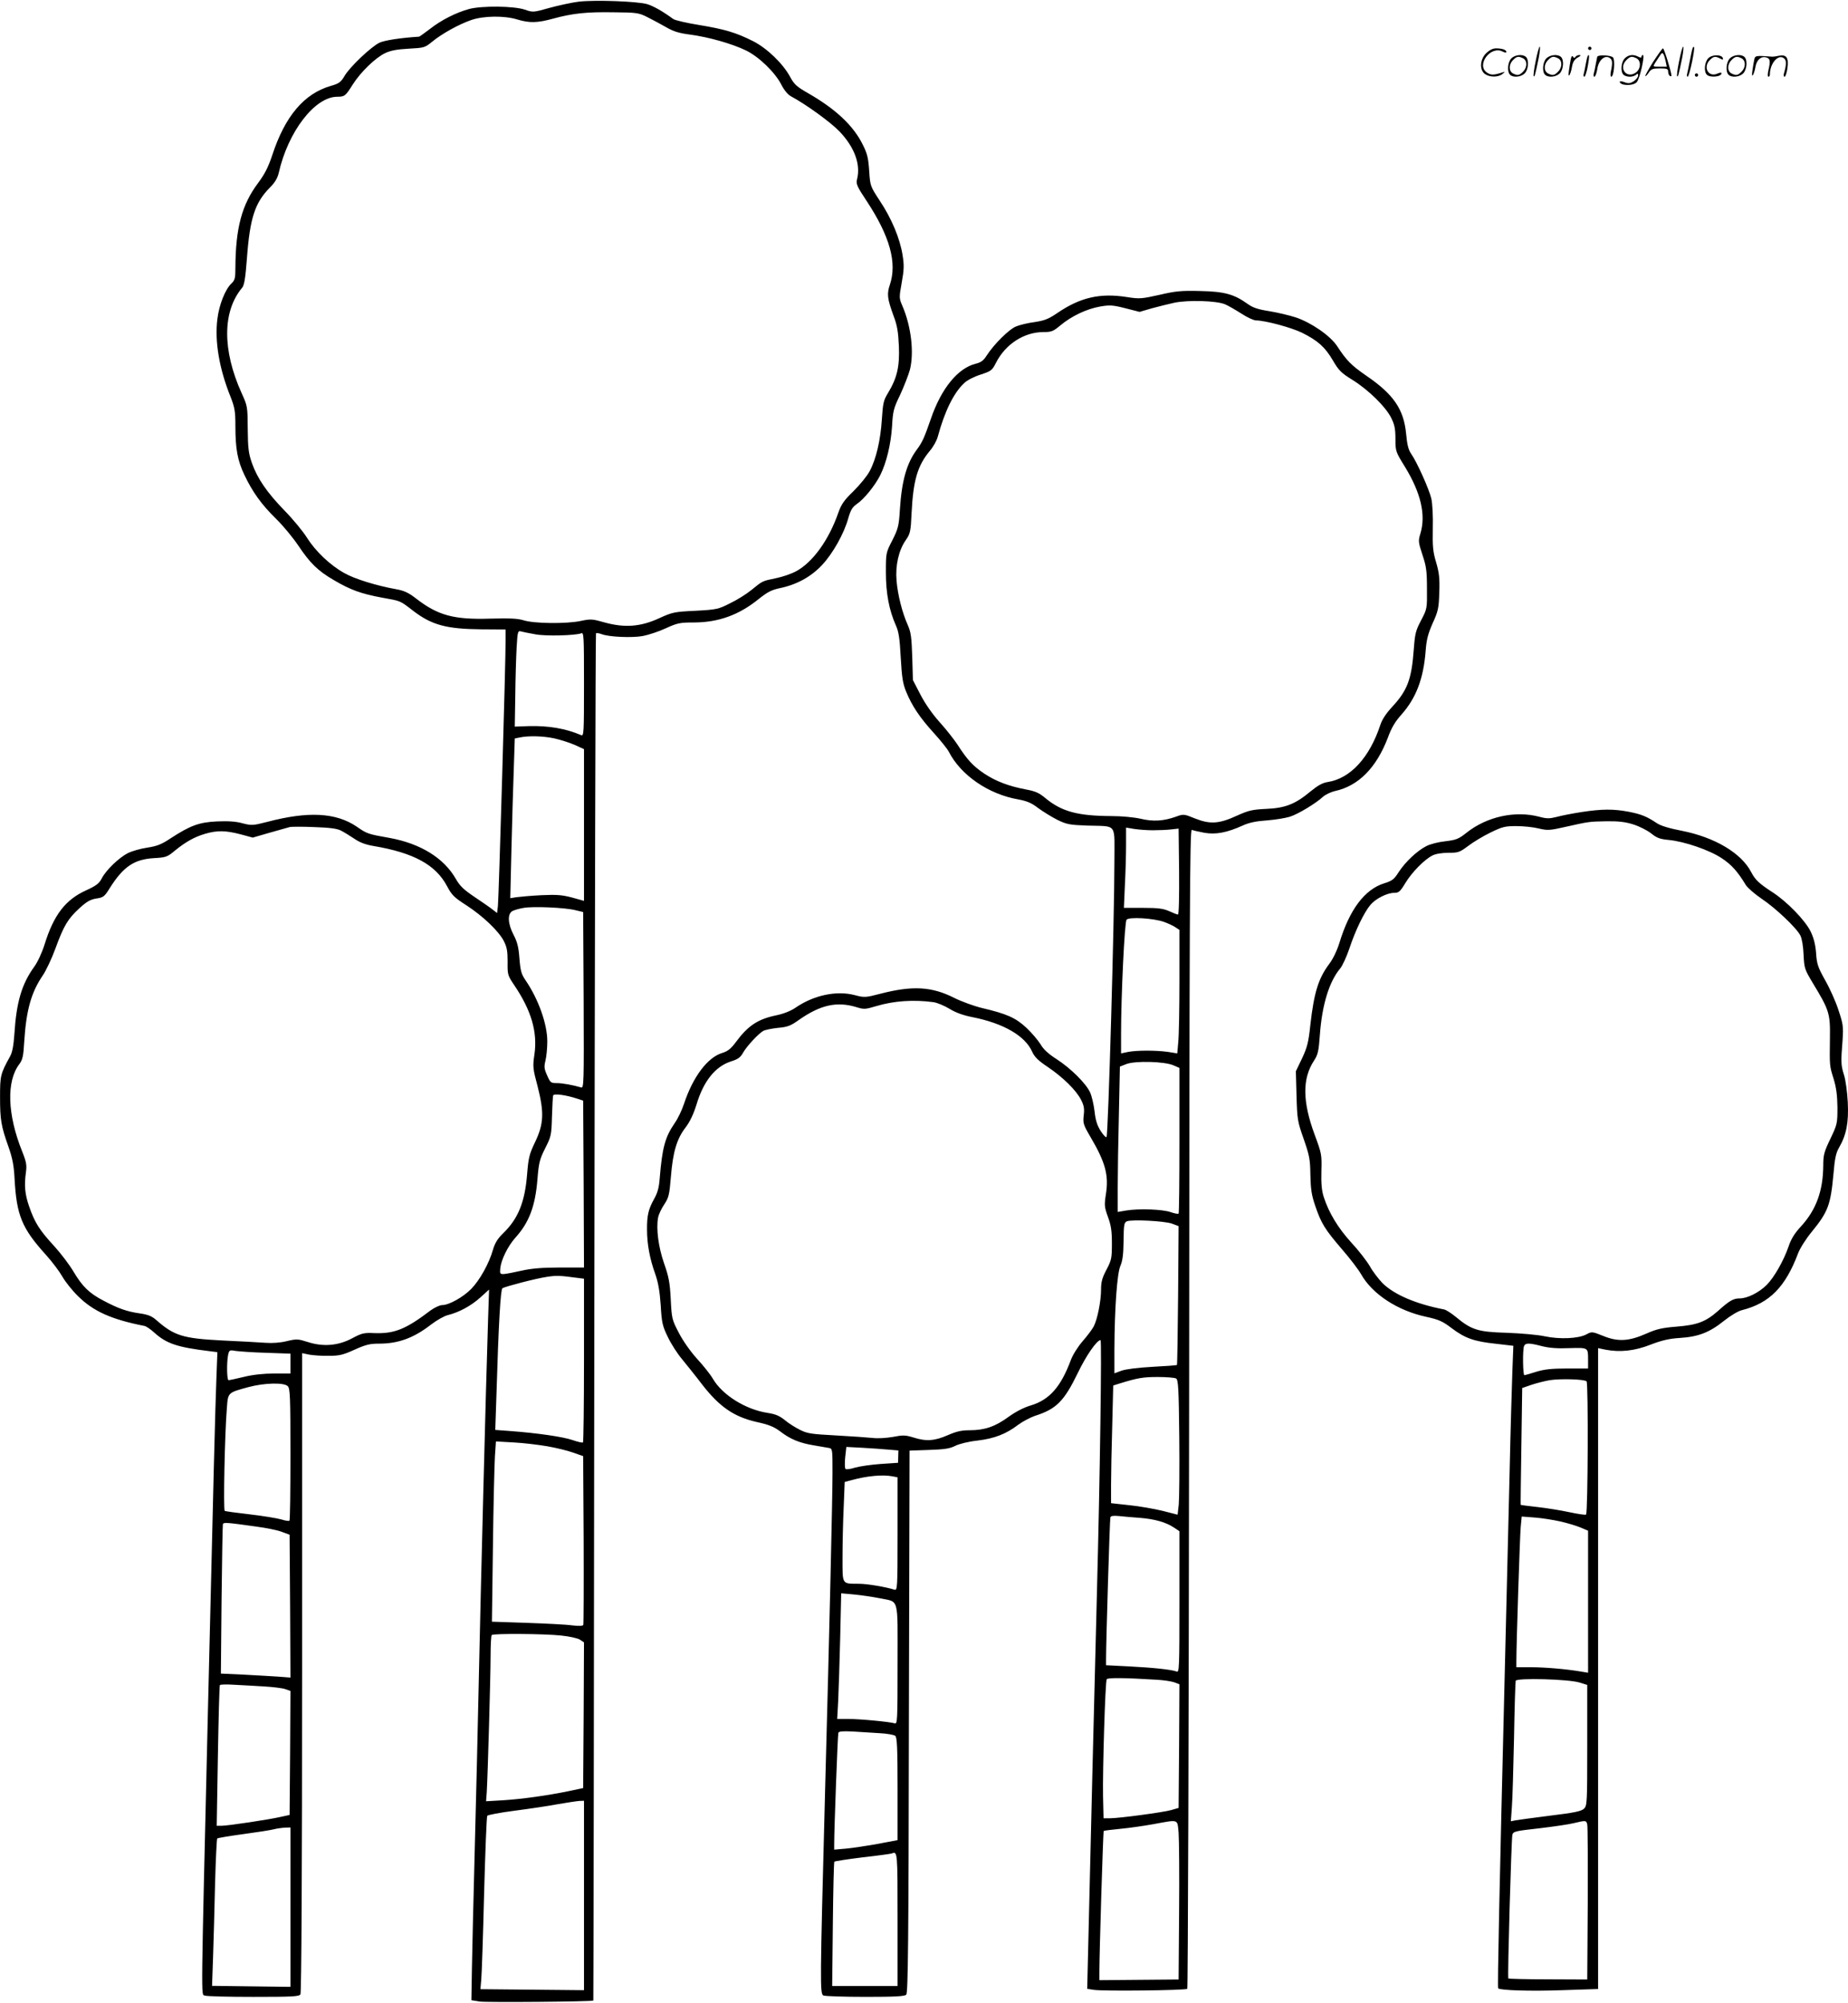 <svg version="1.0" xmlns="http://www.w3.org/2000/svg"
 width="1107" height="1199" viewBox="0 0 1107.969 1199.063"
 preserveAspectRatio="xMidYMid meet">
<g transform="translate(-0.866,1199.481) scale(0.1,-0.1)"
fill="#000000" stroke="none">
<path d="M3480 11990 c-41 -5 -120 -22 -175 -37 -99 -28 -101 -28 -150 -11
-64 22 -257 24 -333 4 -78 -21 -169 -67 -236 -120 -33 -25 -62 -46 -65 -46
-111 -7 -207 -22 -237 -36 -50 -24 -179 -146 -210 -200 -22 -37 -33 -45 -82
-59 -160 -46 -275 -182 -351 -415 -24 -72 -45 -113 -85 -167 -97 -129 -135
-269 -136 -509 0 -61 -3 -73 -24 -93 -37 -35 -74 -128 -84 -213 -17 -132 11
-298 79 -466 25 -64 29 -86 29 -175 0 -137 13 -207 54 -293 49 -103 103 -178
191 -264 42 -41 101 -113 132 -159 71 -106 118 -152 213 -207 100 -59 164 -82
288 -105 116 -21 106 -16 189 -80 110 -84 198 -108 406 -110 l147 -1 0 -61 c1
-120 -41 -1553 -46 -1595 l-5 -43 -27 21 c-15 12 -64 46 -109 76 -64 43 -87
65 -111 107 -71 125 -211 212 -397 246 -131 23 -136 25 -198 68 -124 84 -291
93 -537 28 -86 -22 -93 -22 -148 -8 -39 11 -86 14 -153 11 -107 -5 -160 -25
-277 -101 -54 -36 -81 -47 -140 -56 -41 -6 -92 -21 -115 -32 -54 -27 -133
-103 -158 -152 -16 -31 -33 -44 -94 -72 -124 -56 -194 -147 -249 -324 -15 -48
-42 -107 -63 -135 -74 -103 -106 -211 -118 -401 -5 -70 -12 -110 -26 -135 -58
-105 -60 -116 -60 -243 0 -136 6 -174 51 -300 23 -66 32 -110 36 -189 12 -220
43 -297 189 -458 37 -41 81 -100 98 -130 17 -30 59 -83 94 -117 91 -90 199
-139 398 -178 11 -2 38 -21 60 -41 72 -65 138 -87 329 -110 l48 -6 -6 -161
c-7 -183 -16 -528 -51 -2002 -42 -1776 -41 -1683 -19 -1692 10 -5 142 -8 292
-8 232 0 274 2 282 15 6 9 10 741 10 1928 l0 1914 43 -9 c23 -4 76 -8 117 -7
64 0 87 6 155 37 67 30 91 36 148 36 114 0 207 34 311 115 33 25 78 51 100 56
68 17 138 55 194 105 l53 48 -6 -179 c-13 -397 -45 -1650 -55 -2134 -6 -283
-17 -753 -25 -1045 -8 -291 -15 -613 -17 -715 l-3 -185 50 -8 c40 -6 675 -1
681 6 1 1 4 1844 6 4094 3 2251 7 4095 10 4098 3 3 18 1 34 -5 45 -17 183 -23
247 -11 32 6 94 26 137 46 70 32 86 35 167 35 149 0 273 45 391 141 52 41 75
54 128 65 100 21 186 68 252 139 64 68 132 189 157 281 14 48 24 65 51 84 43
29 108 109 140 172 37 74 64 185 71 293 5 91 9 108 49 190 23 50 49 117 58
149 26 103 8 260 -45 383 -20 46 -20 50 -4 139 14 78 15 104 5 166 -16 100
-66 219 -136 324 -58 89 -58 89 -64 180 -5 75 -11 102 -38 156 -56 114 -161
213 -326 308 -70 40 -85 53 -110 99 -43 80 -139 172 -222 214 -103 52 -172 72
-324 97 -74 12 -144 28 -155 36 -66 48 -116 76 -156 89 -60 17 -311 26 -409
15z m410 -93 c30 -15 81 -42 112 -60 45 -26 77 -36 147 -45 110 -15 245 -53
331 -94 79 -38 176 -132 214 -207 17 -33 39 -59 58 -69 90 -48 240 -157 291
-211 89 -94 127 -196 104 -286 -7 -27 0 -43 58 -130 139 -211 183 -370 139
-501 -19 -56 -15 -84 21 -184 23 -60 29 -97 33 -185 5 -123 -11 -191 -67 -283
-25 -41 -29 -60 -35 -154 -8 -125 -34 -238 -73 -311 -15 -29 -59 -82 -96 -119
-57 -55 -74 -79 -92 -130 -57 -164 -153 -297 -253 -351 -27 -15 -82 -34 -122
-42 -82 -17 -78 -15 -147 -71 -28 -23 -85 -59 -127 -79 -71 -36 -81 -38 -208
-45 -126 -6 -137 -8 -218 -45 -111 -51 -206 -58 -326 -25 -74 21 -83 22 -144
9 -85 -18 -280 -16 -342 4 -36 11 -81 13 -200 10 -219 -7 -315 19 -448 123
-42 32 -69 45 -115 53 -118 21 -251 62 -312 97 -85 47 -173 131 -224 212 -23
37 -83 110 -134 162 -107 110 -164 194 -197 288 -19 56 -23 88 -24 202 -1 133
-1 136 -37 215 -116 257 -115 489 3 630 13 15 20 57 29 175 18 244 48 335 138
426 30 30 45 55 53 88 55 245 215 455 350 456 45 0 50 4 94 74 48 75 134 158
193 187 34 16 70 23 142 27 93 5 97 6 141 42 57 47 159 104 235 130 73 25 197
27 275 3 74 -22 120 -21 215 5 117 32 202 41 365 38 135 -1 149 -3 200 -29z
m-671 -3698 c64 -12 239 -7 274 6 16 7 17 -12 17 -305 0 -293 -1 -312 -17
-305 -94 40 -196 57 -313 54 l-85 -3 3 184 c1 102 5 232 8 288 6 100 7 104 28
98 11 -3 50 -11 85 -17z m111 -623 c36 -8 91 -25 123 -39 l57 -26 0 -454 0
-455 -72 20 c-60 16 -93 18 -183 14 -60 -3 -127 -9 -149 -12 l-38 -6 7 293 c4
162 10 377 14 479 l6 185 30 6 c52 11 138 9 205 -5z m-1277 -553 c18 -9 53
-31 79 -48 33 -23 68 -36 115 -44 243 -41 374 -113 442 -241 28 -53 43 -68
115 -114 100 -65 195 -155 226 -216 18 -36 22 -59 22 -123 -1 -76 0 -81 39
-139 103 -152 141 -281 122 -415 -11 -74 -10 -85 19 -193 40 -157 37 -225 -16
-335 -34 -71 -39 -92 -47 -190 -13 -166 -53 -267 -143 -354 -34 -33 -50 -59
-62 -100 -23 -82 -80 -183 -130 -234 -49 -50 -134 -97 -174 -97 -15 0 -46 -15
-70 -32 -148 -113 -217 -140 -335 -136 -65 3 -77 0 -135 -31 -84 -45 -175 -52
-267 -22 -57 18 -65 19 -125 5 -39 -10 -88 -13 -128 -10 -36 3 -153 9 -260 14
-234 12 -287 28 -394 122 -27 24 -50 33 -98 40 -78 11 -129 29 -218 76 -87 45
-128 86 -181 175 -23 39 -75 108 -116 153 -87 94 -116 140 -149 235 -26 74
-31 127 -20 206 6 43 3 62 -23 127 -88 219 -95 418 -17 521 20 27 25 47 30
137 12 188 42 294 111 395 19 28 53 99 75 159 51 140 76 181 145 244 44 40 65
52 101 58 42 6 49 11 81 63 81 128 146 172 265 179 71 4 80 7 124 44 65 53
118 83 183 102 72 21 122 20 211 -3 l74 -20 100 29 c56 16 110 31 121 34 11 3
78 3 148 0 92 -3 137 -9 160 -21z m1406 -477 l46 -11 3 -528 c2 -500 1 -528
-15 -523 -47 14 -112 26 -146 26 -36 0 -39 3 -58 46 -18 40 -19 52 -10 89 6
24 11 76 11 115 0 104 -53 253 -131 367 -24 35 -30 55 -36 129 -5 69 -13 100
-35 142 -35 67 -38 126 -7 143 12 6 42 15 68 19 56 10 248 2 310 -14z m10
-1129 l36 -12 3 -500 2 -500 -147 0 c-108 0 -170 -6 -228 -19 -44 -10 -91 -19
-105 -20 -23 -1 -25 2 -22 34 5 51 45 132 89 182 84 92 121 190 134 353 8 98
13 118 46 184 36 71 38 79 41 190 2 64 5 121 7 127 4 13 77 3 144 -19z m-6
-1073 l47 -6 0 -487 c0 -268 -3 -490 -6 -494 -3 -3 -31 3 -62 14 -58 20 -211
42 -370 54 l-94 7 7 207 c13 437 25 635 36 642 19 11 203 59 266 68 57 9 79 8
176 -5z m-1855 -450 l142 -5 0 -60 0 -59 -97 0 c-63 0 -128 -7 -181 -20 -46
-11 -87 -20 -93 -20 -10 0 -12 101 -3 150 7 31 8 32 48 25 23 -3 105 -9 184
-11z m126 -200 c14 -13 16 -64 16 -408 0 -216 -2 -395 -6 -398 -3 -3 -25 0
-50 8 -25 7 -109 21 -187 30 -78 9 -146 18 -151 21 -9 6 0 462 13 618 7 92 5
90 131 124 94 25 212 28 234 5z m1556 -360 c52 -9 122 -26 155 -38 l60 -21 3
-500 c1 -275 0 -505 -2 -511 -3 -7 -25 -8 -68 -3 -34 5 -157 11 -272 15 l-208
7 6 451 c3 248 9 491 12 540 l6 89 107 -6 c58 -3 149 -14 201 -23z m-1746
-481 c61 -8 130 -22 155 -32 l46 -17 3 -428 2 -428 -77 6 c-43 3 -137 8 -209
12 l-131 6 4 442 c3 242 6 446 8 453 4 12 21 11 199 -14z m1829 -653 c49 -5
100 -16 113 -25 l24 -16 -2 -437 -3 -436 -85 -18 c-131 -27 -283 -48 -395 -55
l-102 -6 4 54 c6 100 23 695 23 816 0 66 3 123 7 126 10 10 315 8 416 -3z
m-1782 -305 c53 -3 111 -10 128 -16 l31 -11 -2 -371 -3 -372 -55 -12 c-70 -16
-316 -53 -354 -53 l-28 0 7 418 c4 229 9 420 12 425 2 4 41 5 86 2 45 -2 125
-7 178 -10z m1919 -1252 l0 -568 -310 3 -311 3 5 57 c3 31 11 263 17 514 7
252 15 462 19 468 3 5 76 19 161 30 85 11 201 28 259 39 58 10 117 19 133 20
l27 1 0 -567z m-1760 -70 l0 -478 -235 3 -235 3 6 172 c3 95 9 292 12 439 4
146 10 269 13 272 3 3 73 15 155 26 82 11 165 24 184 29 19 5 50 9 68 10 l32
1 0 -477z M9216 11634 c-10 -47 -15 -88 -12 -91 5 -6 9 7 30 110 7 37 10 67 6
67 -4 0 -15 -39 -24 -86z M9530 11710 c0 -5 5 -10 10 -10 6 0 10 5 10 10 0 6
-4 10 -10 10 -5 0 -10 -4 -10 -10z M10076 11634 c-10 -47 -15 -88 -12 -91 5
-6 9 7 30 110 7 37 10 67 6 67 -4 0 -15 -39 -24 -86z M10156 11709 c-3 -8 -10
-41 -16 -74 -6 -33 -14 -68 -16 -77 -3 -10 -1 -18 3 -18 10 0 46 171 38 178
-2 3 -7 -1 -9 -9z M8919 11681 c-38 -38 -41 -101 -7 -125 29 -20 79 -20 104 0
18 14 18 15 1 10 -53 -17 -69 -17 -92 -2 -69 45 21 166 94 126 12 -6 21 -7 21
-1 0 12 -25 21 -62 21 -19 0 -39 -10 -59 -29z M9920 11629 c-28 -45 -49 -83
-47 -85 2 -3 12 7 21 21 14 21 24 25 66 25 43 0 50 -3 50 -19 0 -11 5 -23 10
-26 6 -3 10 -3 10 1 0 20 -44 164 -51 164 -4 0 -30 -37 -59 -81z m75 4 l7 -33
-42 0 c-42 0 -42 0 -28 23 8 12 21 32 29 44 15 25 22 18 34 -34z M9070 11650
c-22 -22 -27 -79 -8 -98 19 -19 66 -14 88 8 22 22 27 79 8 98 -19 19 -66 14
-88 -8z m71 0 c25 -14 25 -54 -1 -80 -23 -23 -33 -24 -61 -10 -25 14 -25 54 1
80 23 23 33 24 61 10z M9280 11650 c-22 -22 -27 -79 -8 -98 19 -19 66 -14 88
8 22 22 27 79 8 98 -19 19 -66 14 -88 -8z m71 0 c25 -14 25 -54 -1 -80 -23
-23 -33 -24 -61 -10 -25 14 -25 54 1 80 23 23 33 24 61 10z M9426 11644 c-3
-16 -8 -47 -11 -69 -8 -51 10 -26 19 27 5 27 15 42 34 53 18 10 22 14 10 15
-9 0 -20 -5 -24 -11 -5 -8 -9 -8 -14 1 -5 8 -10 3 -14 -16z M9527 11663 c-2
-4 -7 -26 -11 -48 -4 -22 -9 -48 -12 -57 -3 -10 -1 -18 4 -18 4 0 14 28 20 62
11 58 10 81 -1 61z M9585 11660 c-1 -3 -5 -23 -9 -45 -4 -22 -9 -48 -12 -57
-3 -10 -1 -18 4 -18 5 0 13 20 17 45 7 53 44 87 74 68 17 -11 19 -28 8 -80 -4
-18 -3 -33 2 -33 16 0 24 99 11 115 -12 14 -87 18 -95 5z M9750 11650 c-22
-22 -27 -79 -8 -98 7 -7 24 -12 38 -12 14 0 31 5 38 12 9 9 12 8 12 -5 0 -9
-12 -24 -26 -34 -21 -13 -32 -15 -55 -6 -16 6 -29 8 -29 3 0 -24 81 -27 102
-2 18 19 50 162 37 162 -5 0 -9 -5 -9 -10 0 -7 -6 -7 -19 0 -30 16 -59 12 -81
-10z m71 0 c29 -16 25 -65 -6 -86 -56 -37 -103 28 -55 76 23 23 33 24 61 10z
M10251 11651 c-23 -23 -28 -80 -9 -99 19 -19 88 -13 88 9 0 5 -11 4 -24 -2
-54 -25 -89 38 -46 81 23 23 33 24 62 9 16 -9 19 -8 16 3 -8 22 -64 22 -87 -1z
M10380 11650 c-22 -22 -27 -79 -8 -98 19 -19 66 -14 88 8 22 22 27 79 8 98
-19 19 -66 14 -88 -8z m71 0 c25 -14 25 -54 -1 -80 -23 -23 -33 -24 -61 -10
-25 14 -25 54 1 80 23 23 33 24 61 10z M10526 11641 c-3 -14 -8 -44 -11 -66
-8 -51 10 -26 19 27 8 41 35 63 66 53 22 -7 24 -21 11 -77 -5 -22 -5 -38 0
-38 5 0 9 6 9 13 0 68 51 125 85 97 15 -13 15 -35 -1 -92 -3 -10 -1 -18 4 -18
6 0 13 23 17 50 9 63 -5 84 -49 76 -17 -4 -35 -6 -41 -6 -101 8 -104 7 -109
-19z M10170 11550 c0 -5 5 -10 10 -10 6 0 10 5 10 10 0 6 -4 10 -10 10 -5 0
-10 -4 -10 -10z M6960 10233 c-108 -24 -120 -25 -196 -13 -160 25 -278 -2
-415 -95 -54 -37 -78 -46 -137 -55 -39 -5 -89 -17 -111 -26 -43 -17 -134 -108
-177 -175 -19 -30 -34 -41 -67 -49 -106 -27 -205 -148 -267 -329 -40 -115 -51
-140 -85 -186 -60 -81 -90 -185 -101 -358 -6 -98 -10 -114 -45 -184 -39 -75
-39 -77 -39 -193 0 -124 19 -226 60 -318 17 -37 23 -78 29 -192 7 -120 12
-155 33 -206 35 -85 83 -156 167 -248 40 -44 79 -93 88 -110 72 -141 238 -255
416 -286 53 -10 80 -21 120 -52 29 -21 80 -53 114 -70 57 -28 74 -31 180 -35
184 -6 163 21 163 -221 0 -345 -37 -1629 -47 -1645 -3 -5 -19 11 -35 36 -21
33 -31 63 -37 119 -5 41 -17 92 -27 113 -25 54 -116 144 -201 199 -49 31 -79
59 -96 89 -15 24 -53 69 -85 99 -65 60 -117 83 -266 118 -49 12 -123 39 -165
60 -136 69 -251 75 -442 26 -92 -24 -98 -24 -155 -9 -110 29 -247 0 -357 -76
-28 -19 -71 -36 -115 -45 -110 -23 -169 -62 -242 -161 -29 -39 -48 -54 -80
-64 -89 -26 -177 -144 -230 -304 -12 -37 -37 -90 -57 -118 -57 -83 -74 -147
-89 -329 -4 -56 -13 -88 -34 -125 -34 -61 -43 -99 -42 -185 0 -85 17 -175 49
-263 18 -52 27 -102 33 -188 6 -106 11 -125 43 -191 19 -40 57 -99 84 -131 26
-32 82 -101 123 -155 103 -132 189 -191 323 -222 74 -16 106 -29 142 -56 61
-47 116 -70 200 -84 39 -7 80 -14 93 -16 22 -4 22 -7 22 -148 0 -144 -17 -894
-45 -1926 -30 -1147 -31 -1198 -9 -1207 10 -4 123 -8 251 -8 177 0 235 3 245
13 11 11 14 322 16 1636 l4 1624 116 4 c93 3 125 8 157 24 23 12 79 26 133 32
103 12 174 40 247 96 26 19 70 42 98 52 129 41 175 87 258 258 50 104 114 196
136 196 8 0 -3 -811 -22 -1525 -15 -580 -39 -1545 -51 -2071 l-7 -291 39 -6
c61 -9 551 -3 561 6 4 5 9 1570 11 3479 2 3000 4 3469 16 3465 8 -3 42 -11 75
-17 68 -12 135 0 232 44 37 17 82 26 144 30 50 4 111 14 137 22 50 16 156 80
198 119 14 13 47 29 73 35 141 31 247 139 316 318 22 61 45 99 82 140 88 99
132 215 145 380 5 69 14 103 42 167 33 72 37 90 40 185 3 86 -1 118 -19 180
-19 63 -22 95 -20 203 2 73 -2 150 -9 180 -14 58 -87 220 -121 268 -16 23 -24
54 -30 120 -14 146 -75 236 -238 347 -91 63 -118 90 -175 177 -41 63 -156 142
-249 173 -37 12 -108 29 -157 37 -70 11 -100 21 -133 45 -80 57 -138 73 -282
76 -111 3 -147 0 -245 -23z m392 -56 c20 -8 64 -34 99 -56 35 -23 74 -41 88
-41 57 -1 210 -42 276 -74 96 -48 138 -86 185 -166 35 -60 50 -75 118 -117 95
-59 200 -162 232 -228 20 -40 25 -66 25 -125 0 -74 1 -77 58 -169 95 -156 125
-287 92 -397 -14 -46 -13 -52 12 -129 23 -68 27 -98 27 -201 1 -121 1 -122
-35 -191 -33 -62 -37 -81 -44 -174 -13 -179 -38 -246 -129 -344 -37 -40 -61
-76 -72 -110 -64 -194 -179 -320 -315 -341 -32 -5 -60 -21 -104 -57 -91 -76
-151 -99 -265 -104 -83 -4 -105 -9 -174 -40 -108 -50 -162 -53 -251 -18 -69
28 -70 28 -117 11 -74 -26 -135 -30 -211 -12 -40 9 -113 16 -175 16 -202 1
-298 27 -395 107 -38 32 -61 42 -115 52 -106 20 -182 49 -253 96 -68 46 -101
82 -161 175 -20 30 -67 90 -106 133 -44 49 -87 111 -115 165 l-45 87 -4 140
c-4 117 -8 148 -27 190 -33 74 -60 180 -67 265 -8 92 13 183 55 243 27 39 30
51 35 162 10 199 36 285 110 374 20 23 41 61 47 84 41 151 95 262 158 321 17
17 60 39 98 51 64 21 70 25 93 71 57 112 169 184 284 184 48 0 59 4 102 40 67
56 158 99 238 113 58 10 76 9 151 -10 l86 -22 72 21 c40 11 101 26 137 34 82
17 251 12 302 -9z m-432 -3152 c36 0 85 2 110 5 l45 5 3 -258 c1 -149 -1 -257
-7 -257 -5 0 -28 9 -52 20 -36 16 -66 20 -158 20 l-114 0 6 137 c4 75 7 183 7
240 l0 104 48 -8 c26 -4 76 -8 112 -8z m67 -549 c23 -8 53 -22 67 -31 l26 -17
0 -302 c0 -165 -3 -332 -7 -369 l-6 -69 -56 9 c-72 10 -184 10 -238 0 l-43 -9
0 116 c0 230 21 671 33 685 15 18 162 9 224 -13z m-1382 -481 c22 -3 65 -21
95 -39 37 -23 83 -40 140 -51 186 -37 315 -112 357 -207 14 -31 36 -53 93 -91
93 -63 171 -140 200 -197 18 -35 21 -54 16 -94 -5 -46 -2 -56 39 -126 92 -156
112 -232 94 -346 -10 -66 -9 -76 12 -135 19 -51 24 -84 24 -159 0 -88 -2 -100
-32 -157 -26 -49 -33 -74 -33 -120 0 -69 -22 -179 -44 -221 -9 -17 -38 -56
-66 -88 -28 -32 -59 -81 -71 -113 -60 -161 -128 -238 -239 -272 -42 -12 -92
-38 -135 -69 -79 -58 -143 -80 -233 -80 -49 0 -79 -7 -132 -30 -78 -34 -129
-38 -206 -13 -47 14 -61 15 -122 3 -41 -7 -92 -10 -123 -6 -30 3 -128 10 -219
15 -148 8 -171 11 -216 34 -28 14 -64 37 -80 50 -40 33 -62 43 -113 51 -132
20 -271 107 -328 204 -15 26 -58 80 -95 120 -39 43 -85 108 -109 155 -42 80
-43 86 -49 202 -5 100 -12 136 -40 215 -34 98 -48 207 -36 273 3 19 20 55 37
80 27 41 31 57 40 166 12 148 35 226 87 294 27 35 48 80 66 137 42 141 112
229 207 260 42 13 57 24 72 51 21 38 92 115 122 132 11 6 50 14 87 18 58 5 77
12 127 48 129 90 227 112 345 76 45 -14 53 -13 117 6 106 32 225 40 344 24z
m1438 -378 l37 -16 0 -434 c0 -238 -2 -436 -5 -439 -3 -3 -25 1 -48 9 -48 17
-188 22 -264 10 l-53 -9 0 149 c0 83 3 279 7 436 l6 286 41 16 c54 19 225 15
279 -8z m-8 -949 l40 -15 -3 -414 c-2 -227 -5 -416 -7 -418 -3 -2 -69 -7 -147
-11 -89 -5 -159 -14 -185 -23 l-43 -16 0 142 c1 246 16 457 36 502 13 30 18
68 19 149 1 98 3 110 20 118 30 12 225 2 270 -14z m25 -928 c13 -8 16 -61 19
-350 2 -188 0 -370 -3 -404 l-7 -62 -90 23 c-50 12 -139 28 -200 34 l-109 12
0 112 c0 61 3 220 7 352 l6 241 41 13 c104 32 137 38 226 38 52 0 102 -4 110
-9z m-1725 -426 l60 -5 -1 -37 -1 -37 -104 -7 c-57 -4 -126 -14 -154 -22 -27
-9 -53 -12 -57 -8 -5 5 -5 36 -2 70 l7 62 96 -5 c53 -3 123 -8 156 -11z m24
-160 l31 -6 0 -340 c0 -326 -1 -339 -19 -333 -52 16 -162 35 -211 35 -106 1
-100 -9 -100 160 0 81 3 215 7 298 l6 152 41 11 c94 26 187 34 245 23z m1485
-249 c87 -7 155 -26 203 -58 l33 -22 0 -424 c0 -389 -1 -423 -16 -417 -30 12
-146 24 -286 31 l-138 7 0 37 c0 101 22 838 26 849 2 9 18 11 51 8 27 -3 83
-8 127 -11z m-1564 -481 c122 -26 110 18 110 -395 0 -339 -1 -360 -17 -355
-30 9 -204 26 -277 26 l-68 0 6 108 c3 59 8 228 12 376 l6 269 77 -7 c42 -4
110 -14 151 -22z m1665 -489 c39 -2 85 -9 103 -15 l32 -12 -2 -370 -3 -371
-45 -13 c-51 -14 -305 -48 -365 -49 l-40 0 -3 130 c-3 158 13 689 22 703 6 10
106 9 301 -3z m-1664 -320 c45 -2 88 -10 95 -16 11 -9 14 -70 14 -318 l0 -307
-122 -23 c-68 -12 -153 -25 -190 -28 l-68 -6 0 34 c0 90 21 655 25 666 3 9 27
11 85 8 44 -3 117 -7 161 -10z m1794 -597 c3 -40 5 -254 3 -476 l-3 -403 -238
-2 -237 -2 0 55 c0 100 22 835 26 839 2 2 47 8 101 13 54 5 143 18 198 28 154
28 142 32 150 -52z m-1685 -518 l0 -400 -196 0 -196 0 4 369 c2 204 6 372 9
376 4 3 80 15 170 26 90 10 169 21 174 23 35 14 35 14 35 -394z M9490 7134
c-52 -8 -119 -21 -148 -29 -44 -11 -60 -11 -105 1 -144 38 -314 1 -436 -96
-48 -38 -62 -43 -127 -51 -40 -4 -91 -17 -114 -29 -56 -29 -125 -94 -165 -155
-28 -44 -39 -53 -88 -68 -117 -37 -207 -157 -268 -357 -14 -45 -38 -96 -61
-126 -65 -87 -91 -171 -113 -364 -11 -106 -19 -136 -50 -202 l-37 -77 4 -148
c4 -141 6 -153 43 -258 34 -98 39 -121 40 -215 2 -85 7 -121 29 -185 36 -106
58 -141 160 -260 48 -55 99 -122 115 -150 67 -119 218 -218 389 -255 78 -17
100 -27 155 -69 80 -60 133 -79 266 -93 l103 -12 -6 -155 c-3 -86 -11 -349
-16 -586 -6 -236 -19 -792 -30 -1235 -32 -1298 -44 -1870 -39 -1874 12 -12
194 -18 384 -11 l215 7 0 1920 0 1920 43 -9 c88 -17 176 -8 272 30 68 26 111
36 175 40 111 7 178 33 264 102 40 32 87 60 110 65 164 42 259 138 335 340 12
31 48 88 82 129 98 120 113 161 130 345 8 95 15 128 34 160 44 77 58 149 52
271 -3 60 -13 135 -23 165 -18 58 -19 73 -8 211 5 78 3 93 -25 177 -16 50 -52
130 -80 179 -43 77 -50 97 -54 162 -4 51 -14 91 -33 130 -33 67 -143 180 -229
235 -80 52 -103 74 -127 120 -59 114 -218 209 -417 248 -73 14 -126 30 -148
45 -60 40 -93 54 -170 69 -91 17 -158 17 -283 -2z m311 -74 c35 -11 83 -35
106 -53 35 -28 53 -35 106 -40 95 -9 246 -61 319 -110 59 -39 95 -80 143 -159
11 -18 54 -55 95 -83 84 -56 209 -174 233 -221 9 -18 17 -64 19 -115 4 -81 6
-87 55 -169 99 -163 105 -183 103 -328 -2 -172 -3 -166 22 -246 16 -53 22 -97
23 -171 0 -97 -1 -102 -42 -188 -38 -79 -43 -97 -43 -160 -1 -152 -42 -266
-134 -366 -38 -41 -59 -75 -74 -120 -29 -84 -86 -185 -131 -230 -46 -46 -116
-81 -162 -81 -38 0 -61 -13 -131 -76 -73 -64 -123 -83 -246 -93 -89 -7 -122
-15 -183 -42 -104 -46 -170 -50 -258 -14 -67 27 -69 27 -102 9 -48 -25 -159
-30 -249 -11 -41 9 -144 18 -228 21 -173 5 -211 17 -306 96 -27 22 -58 42 -70
44 -167 32 -300 89 -369 158 -23 24 -58 69 -75 100 -18 31 -68 96 -112 143
-79 87 -134 177 -165 273 -12 38 -16 79 -14 155 3 99 1 106 -40 217 -74 200
-75 337 -4 445 23 35 28 56 35 155 13 180 56 318 121 396 14 16 39 71 56 121
35 106 88 216 126 261 31 37 100 72 142 72 28 0 36 7 67 58 39 65 115 142 163
166 19 10 57 16 96 16 59 0 67 3 118 41 30 23 90 59 133 80 72 35 88 39 155
39 42 0 102 -6 134 -14 54 -13 67 -12 160 9 143 32 141 32 248 34 72 1 113 -4
160 -19z m-548 -3126 c43 -11 93 -15 164 -12 116 3 113 5 113 -73 l0 -49 -124
0 c-96 0 -139 -5 -188 -20 -34 -11 -66 -20 -70 -20 -9 0 -11 151 -2 174 8 20
30 20 107 0z m268 -211 c11 -11 8 -787 -3 -798 -3 -4 -48 3 -100 14 -51 11
-138 25 -192 31 -55 6 -100 12 -100 13 -1 1 1 159 4 351 l5 349 55 19 c30 10
80 23 110 28 65 10 208 6 221 -7z m-160 -839 c41 -9 95 -25 122 -36 l47 -20 0
-426 0 -425 -42 7 c-88 15 -216 26 -300 26 l-88 0 0 34 c0 106 21 751 26 805
l6 64 78 -6 c42 -3 111 -14 151 -23z m119 -966 l45 -14 0 -362 c0 -349 -1
-362 -20 -380 -16 -15 -59 -24 -200 -41 -99 -13 -193 -25 -209 -28 l-29 -6 6
84 c4 46 9 233 13 414 3 182 8 336 10 344 6 18 319 10 384 -11z m45 -850 c3
-13 4 -227 3 -476 l-3 -453 -235 1 c-128 0 -236 3 -238 5 -6 6 18 833 24 861
5 20 18 23 162 39 86 10 180 24 207 31 71 17 74 17 80 -8z"/>
</g>
</svg>
